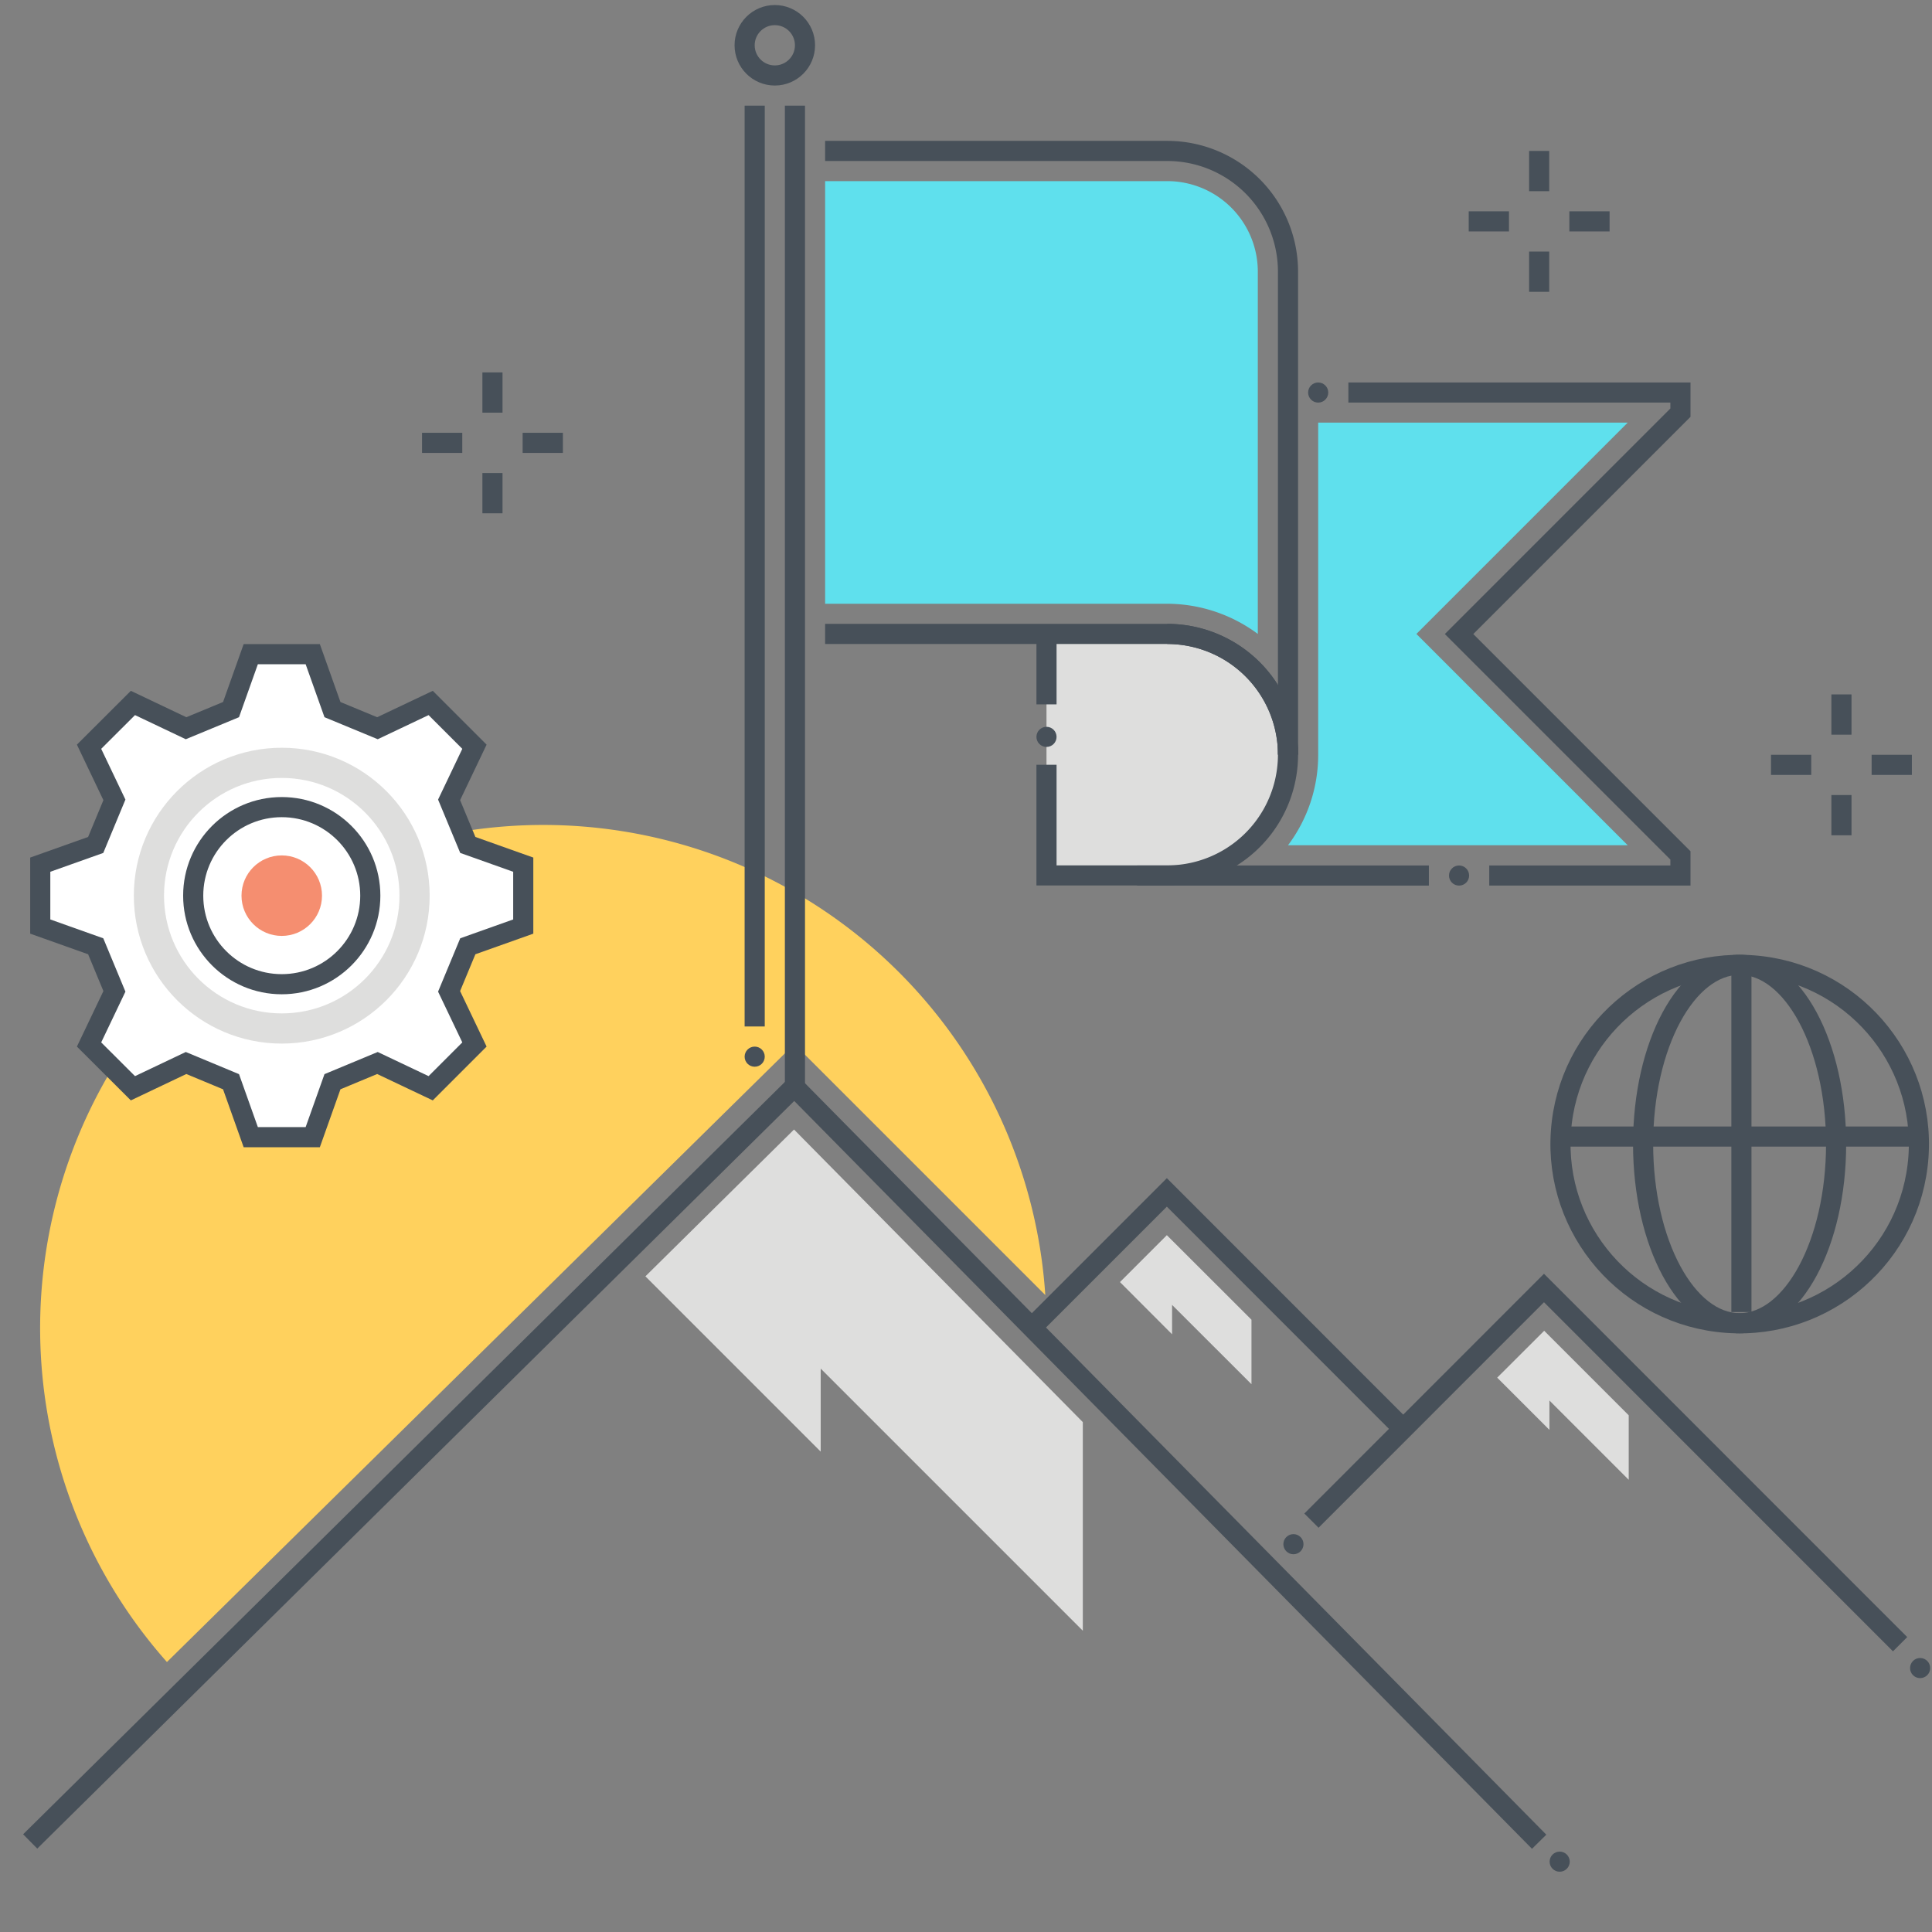<?xml version="1.0" ?><svg id="icons" viewBox="0 0 192 192" xmlns="http://www.w3.org/2000/svg"><rect x="0" y="0" width="192" height="192" fill="#808080" stroke="none"/><defs><style>.cls-1,.cls-8{fill:none;stroke-miterlimit:10;}.cls-1{stroke:#475059;stroke-width:2px;}.cls-2{fill:#dededd;}.cls-3{fill:#ffd15d;}.cls-4{fill:#475059;}.cls-5{fill:#5fe0ed;}.cls-6{fill:#fff;}.cls-7{fill:#f58e70;}.cls-8{stroke:#dededd;stroke-width:3px;}</style></defs><title/><circle class="cls-1" cx="77" cy="4.5" r="3"/><path class="cls-2" d="M104,63h12a12,12,0,0,1,0,24H104Z"/><line class="cls-1" x1="152.96" x2="152.96" y1="15" y2="19"/><line class="cls-1" x1="152.96" x2="152.96" y1="25" y2="29"/><line class="cls-1" x1="159.96" x2="155.96" y1="22" y2="22"/><line class="cls-1" x1="149.96" x2="145.96" y1="22" y2="22"/><line class="cls-1" x1="48.94" x2="48.94" y1="37.01" y2="41.01"/><line class="cls-1" x1="48.94" x2="48.94" y1="47.01" y2="51.01"/><line class="cls-1" x1="55.94" x2="51.94" y1="44.01" y2="44.01"/><line class="cls-1" x1="45.94" x2="41.94" y1="44.01" y2="44.01"/><line class="cls-1" x1="183" x2="183" y1="69.01" y2="73.01"/><line class="cls-1" x1="183" x2="183" y1="79.01" y2="83.01"/><line class="cls-1" x1="190" x2="186" y1="76.01" y2="76.01"/><line class="cls-1" x1="180" x2="176" y1="76.01" y2="76.01"/><circle class="cls-1" cx="172.88" cy="113.69" r="17.81" transform="translate(47.33 278.16) rotate(-85.97)"/><ellipse class="cls-1" cx="172.88" cy="113.69" rx="9.59" ry="17.81"/><line class="cls-1" x1="155.61" x2="190.5" y1="112.95" y2="112.95"/><line class="cls-1" x1="173.06" x2="173.06" y1="95.5" y2="130.39"/><path class="cls-3" d="M103.88,128.7a50,50,0,1,0-87.29,36.47l62.35-61.41Z"/><polyline class="cls-1" points="134 39.01 167 39.01 167 41.01 145 63.01 167 85.01 167 87.01 148 87.01"/><path class="cls-1" d="M82,15h34a12,12,0,0,1,12,12V75"/><line class="cls-1" x1="79" x2="79" y1="10.5" y2="108.5"/><line class="cls-1" x1="75" x2="75" y1="10.5" y2="102.01"/><path class="cls-1" d="M82,63h34a12,12,0,0,1,12,12"/><path class="cls-1" d="M104,76V87h12a12,12,0,0,0,0-24"/><circle class="cls-4" cx="145" cy="87.01" r="1"/><circle class="cls-4" cx="155" cy="185.01" r="1"/><circle class="cls-4" cx="131" cy="39.01" r="1"/><circle class="cls-4" cx="104" cy="73.23" r="1"/><circle class="cls-4" cx="75" cy="105.01" r="1"/><line class="cls-1" x1="104" x2="104" y1="70" y2="63"/><polyline class="cls-1" points="3 183 78.94 108 152.96 183.03"/><circle class="cls-4" cx="128.54" cy="153.46" r="1"/><circle class="cls-4" cx="190.82" cy="165.77" r="1"/><polyline class="cls-1" points="130.33 151.12 153.44 128 188.83 163.4"/><line class="cls-1" x1="142" x2="113" y1="87.01" y2="87.01"/><path class="cls-5" d="M82,18h34a9,9,0,0,1,9,9V63a15.15,15.15,0,0,0-9-3H82Z"/><path class="cls-5" d="M140.76,63l21,21H128a14.94,14.94,0,0,0,3-9V42h30.76Z"/><polyline class="cls-1" points="139.63 142.18 115.96 118.5 102.7 131.76"/><polygon class="cls-2" points="81.56 136.01 107.61 162.06 107.61 141.33 78.91 112.25 64.14 126.84 81.56 144.26 81.56 136.01"/><polygon class="cls-2" points="116.48 129.68 124.37 137.56 124.37 131.15 115.96 122.75 111.3 127.41 116.48 132.6 116.48 129.68"/><polygon class="cls-2" points="153.98 139.18 161.86 147.06 161.86 140.65 153.46 132.25 148.79 136.91 153.98 142.1 153.98 139.18"/><polygon class="cls-6" points="33.04 70.52 31.08 65.01 24.92 65.01 22.96 70.52 18.49 72.37 13.21 69.86 8.85 74.21 11.37 79.49 9.51 83.97 4 85.93 4 92.08 9.51 94.04 11.37 98.52 8.85 103.8 13.21 108.15 18.49 105.64 22.96 107.5 24.92 113.01 31.08 113.01 33.04 107.5 37.51 105.64 42.8 108.15 47.15 103.8 44.63 98.52 46.49 94.04 52 92.08 52 85.93 46.49 83.97 44.63 79.49 47.15 74.21 42.8 69.86 37.51 72.37 33.04 70.52"/><polygon class="cls-1" points="33.04 70.52 31.08 65.01 24.92 65.01 22.96 70.52 18.49 72.37 13.21 69.86 8.85 74.21 11.37 79.49 9.51 83.97 4 85.93 4 92.08 9.51 94.04 11.37 98.52 8.85 103.8 13.21 108.15 18.49 105.64 22.96 107.5 24.92 113.01 31.08 113.01 33.04 107.5 37.51 105.64 42.8 108.15 47.15 103.8 44.63 98.52 46.49 94.04 52 92.08 52 85.93 46.49 83.97 44.63 79.49 47.15 74.21 42.8 69.86 37.51 72.37 33.04 70.52"/><circle class="cls-1" cx="28" cy="89.01" r="8.8"/><circle class="cls-7" cx="28" cy="89.01" r="4"/><circle class="cls-8" cx="28" cy="89.01" r="13.2"/></svg>